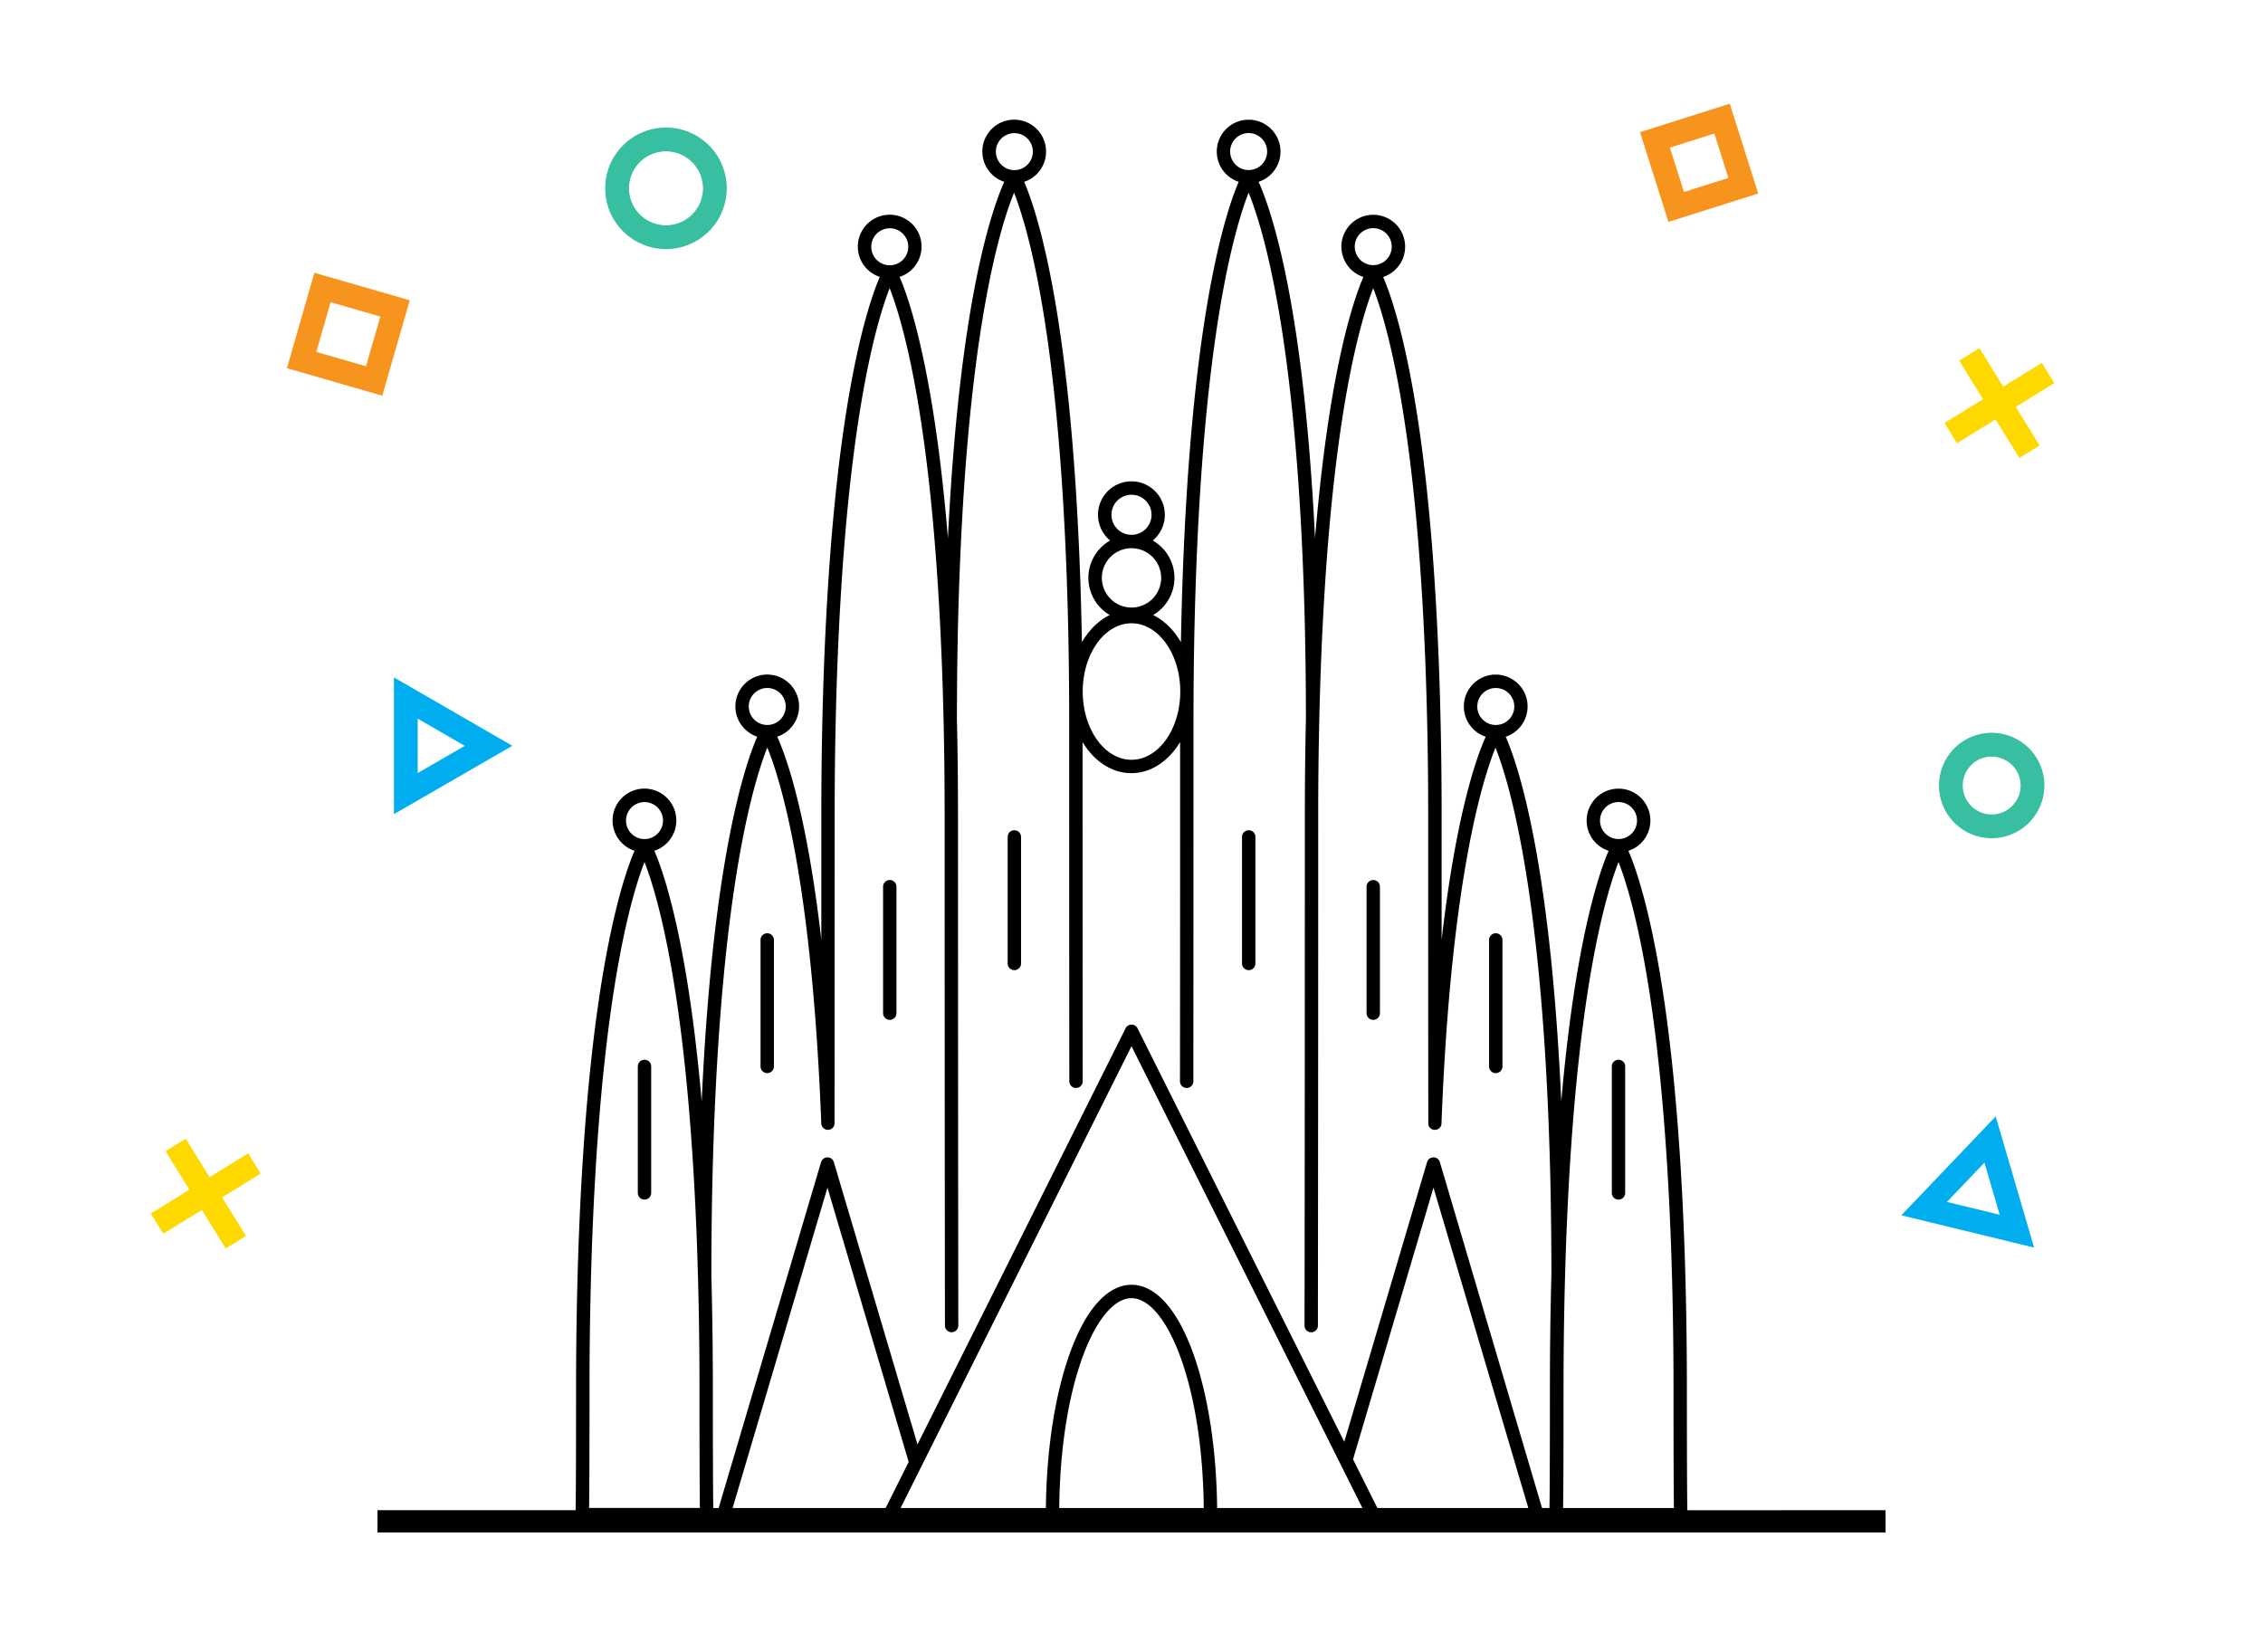<svg id="Layer_1" data-name="Layer 1" xmlns="http://www.w3.org/2000/svg" viewBox="0 0 1522.3 1111.44"><defs><style>.cls-1{fill:#38bfa1;}.cls-2{fill:#f7941d;}.cls-3{fill:#ffd800;}.cls-4{fill:#00aeef;}</style></defs><title>Artboard 21</title><path class="cls-1" d="M448,167.56a40.88,40.88,0,1,1,40.88-40.87A40.92,40.92,0,0,1,448,167.56Zm0-65.75a24.87,24.87,0,1,0,24.88,24.88A24.9,24.9,0,0,0,448,101.81Z"/><path class="cls-1" d="M1339.79,563.86a35.46,35.46,0,1,1,35.46-35.46A35.5,35.5,0,0,1,1339.79,563.86Zm0-54.91a19.46,19.46,0,1,0,19.46,19.46A19.48,19.48,0,0,0,1339.79,509Z"/><path class="cls-2" d="M257.15,266.17,193,247.68l18.49-64.18L275.64,202Zm-44.38-29.44,33.44,9.63,9.63-33.43L222.4,203.3Z"/><path class="cls-2" d="M1122.34,149.28l-19.12-60.39,60.39-19.12,19.12,60.39Zm1-50,9.46,29.88,29.88-9.46-9.46-29.88Z"/><polygon class="cls-3" points="166.93 775.82 140.99 791.86 124.95 765.93 111.34 774.34 127.39 800.28 101.45 816.32 109.87 829.93 135.8 813.89 151.84 839.82 165.45 831.4 149.41 805.47 175.34 789.43 166.93 775.82"/><polygon class="cls-3" points="1381.93 257.67 1373.51 244.06 1347.58 260.11 1331.54 234.17 1317.93 242.59 1333.97 268.52 1308.04 284.56 1316.45 298.17 1342.39 282.13 1358.43 308.06 1372.04 299.65 1355.99 273.71 1381.93 257.67"/><path class="cls-4" d="M265,547.68v-92l79.65,46Zm16-64.26V520l31.65-18.27Z"/><path class="cls-4" d="M1368.34,839.25,1279,817.52,1342.48,751Zm-58.66-30.73,35.51,8.64-10.28-35.07Z"/><path d="M516.11,721.88a4.5,4.5,0,0,0,4.5-4.5V632.3a4.5,4.5,0,0,0-9,0v85.08A4.5,4.5,0,0,0,516.11,721.88Z"/><path d="M433.55,712.88a4.5,4.5,0,0,0-4.5,4.5v85.08a4.5,4.5,0,0,0,9,0V717.38A4.5,4.5,0,0,0,433.55,712.88Z"/><path d="M598.54,686.05a4.5,4.5,0,0,0,4.5-4.5V596.47a4.5,4.5,0,0,0-9,0v85.08A4.5,4.5,0,0,0,598.54,686.05Z"/><path d="M682.35,652.61a4.5,4.5,0,0,0,4.5-4.5V563a4.5,4.5,0,0,0-9,0v85.08A4.5,4.5,0,0,0,682.35,652.61Z"/><path d="M1006.19,721.88a4.5,4.5,0,0,0,4.5-4.5V632.3a4.5,4.5,0,0,0-9,0v85.08A4.5,4.5,0,0,0,1006.19,721.88Z"/><path d="M1088.75,712.88a4.5,4.5,0,0,0-4.5,4.5v85.08a4.5,4.5,0,0,0,9,0V717.38A4.5,4.5,0,0,0,1088.75,712.88Z"/><path d="M923.77,686.05a4.5,4.5,0,0,0,4.5-4.5V596.47a4.5,4.5,0,0,0-9,0v85.08A4.5,4.5,0,0,0,923.77,686.05Z"/><path d="M840,652.61a4.5,4.5,0,0,0,4.5-4.5V563a4.5,4.5,0,0,0-9,0v85.08A4.5,4.5,0,0,0,840,652.61Z"/><path d="M1135.06,1015.92c-.11-5.69-.31-23.85-.31-81.5,0-84.59-3.61-204.37-20.82-294.6-7.31-38.33-14.65-58.57-18.52-67.48a21.44,21.44,0,1,0-13.3,0c-3.87,8.91-11.2,29.15-18.52,67.48-5.92,31.05-10.23,65.6-13.34,101-2.77-60.65-8.27-124.37-18.6-177.75-7.41-38.32-14.85-58.57-18.78-67.48a21.44,21.44,0,1,0-13.43,0c-6,13.25-19.87,51.35-29.67,136.63,0-25.39,0-53.18,0-83.83,0-84.59-3.61-204.37-20.82-294.6-7.31-38.33-14.65-58.57-18.52-67.48a21.44,21.44,0,1,0-13.3,0c-3.87,8.91-11.2,29.15-18.52,67.48-6.33,33.16-10.81,70.32-14,108.25-2.91-59.09-8.5-120.68-18.77-172.46-7.57-38.19-15.16-58.36-19.19-67.27a21.43,21.43,0,1,0-13.39,0c-3.87,8.91-11.2,29.15-18.52,67.48-13.89,72.83-18.92,164.91-20.35,242.2-4.76-8.21-11.23-14.61-18.71-18.28a28.92,28.92,0,0,0-.24-50.12,22.48,22.48,0,1,0-28.68,0,28.92,28.92,0,0,0-.24,50.12c-7.48,3.67-14,10.07-18.71,18.28-1.42-77.29-6.45-169.36-20.35-242.2-7.31-38.33-14.65-58.57-18.52-67.48a21.44,21.44,0,1,0-13.39,0c-4,8.91-11.62,29.08-19.19,67.27C646.16,241.35,640.57,302.94,637.66,362c-3.15-37.93-7.63-75.09-14-108.25-7.31-38.33-14.65-58.57-18.52-67.48a21.44,21.44,0,1,0-13.3,0c-3.87,8.91-11.2,29.15-18.52,67.48-17.21,90.23-20.82,210-20.82,294.6,0,30.74,0,58.44,0,83.83-9.8-85.28-23.66-123.37-29.67-136.63a21.43,21.43,0,1,0-13.43,0c-3.93,8.92-11.36,29.16-18.78,67.48-10.33,53.38-15.83,117.09-18.6,177.75-3.11-35.41-7.42-70-13.34-101-7.31-38.33-14.65-58.57-18.52-67.48a21.44,21.44,0,1,0-13.3,0c-3.87,8.91-11.2,29.15-18.52,67.48-17.21,90.23-20.82,210-20.82,294.6,0,57.65-.2,75.81-.31,81.5H253.93v15H1268.37v-15Zm-218.57-1.5H818.75c-.4-38.92-6-75.41-15.78-103.17-10.72-30.29-25.57-47-41.81-47s-31.09,16.68-41.81,47C709.52,939,704,975.5,703.56,1014.42H605.82l11.65-23.3L761.15,703.76Zm-6.31-32.75L964.28,798.9l63.81,215.52H926.55Zm-100.41,32.75H712.54c.85-84.63,25.53-141.15,48.61-141.15S808.91,929.79,809.76,1014.42Zm-214,0H492.82L556.63,798.9l54.63,184.52Zm537.06.55a4.47,4.47,0,0,0-1.58-.51A4.4,4.4,0,0,1,1132.82,1015Zm-56.5-463a12.44,12.44,0,1,1,12.44,12.44A12.45,12.45,0,0,1,1076.32,552Zm-24.76,456.44c.1-9.65.21-30.32.21-74,0-83.63,3.54-202.08,20.4-291.52,6.31-33.46,12.67-53,16.59-63,3.92,10,10.28,29.57,16.59,63,16.86,89.44,20.4,207.89,20.4,291.52,0,43.67.11,64.34.21,74,0,2.38,0,4.39.08,6h-74.55C1051.51,1012.8,1051.53,1010.79,1051.55,1008.4Zm-57.8-533.16a12.44,12.44,0,1,1,12.44,12.44A12.45,12.45,0,0,1,993.75,475.24ZM911.33,165.92a12.44,12.44,0,1,1,12.44,12.44A12.45,12.45,0,0,1,911.33,165.92Zm-83.82-64A12.44,12.44,0,1,1,840,114.39,12.45,12.45,0,0,1,827.52,102ZM761.15,332.81a13.48,13.48,0,1,1-13.48,13.48A13.5,13.5,0,0,1,761.15,332.81Zm-19.95,55.92a19.95,19.95,0,1,1,19.95,19.95A20,20,0,0,1,741.21,388.73Zm19.95,30.54c18.09,0,32.81,20.59,32.81,45.91s-14.72,45.91-32.81,45.91-32.81-20.59-32.81-45.91S743.06,419.27,761.15,419.27ZM669.92,102a12.44,12.44,0,1,1,12.44,12.44A12.45,12.45,0,0,1,669.92,102Zm-83.82,64a12.44,12.44,0,1,1,12.44,12.44A12.45,12.45,0,0,1,586.1,165.92ZM503.68,475.24a12.44,12.44,0,1,1,12.44,12.44A12.45,12.45,0,0,1,503.68,475.24ZM478.53,857.69c0-83.62,3.59-202.07,20.69-291.5,6.46-33.79,13-53.4,16.94-63.32,3.22,7.88,8.1,21.89,13.25,44.29,15,64.91,20.79,149.24,23.05,208.56,0,.12,0,.24.05.36a4.53,4.53,0,0,0,.06.45,4.44,4.44,0,0,0,.14.45c0,.13.08.25.13.37a4.47,4.47,0,0,0,.26.48c.05.09.1.18.16.27a4.48,4.48,0,0,0,.39.48l.15.17a4.45,4.45,0,0,0,.52.43l.15.11a4.44,4.44,0,0,0,.59.32l.17.09a4.43,4.43,0,0,0,.61.19l.26.07a4.49,4.49,0,0,0,.54.06c.1,0,.2,0,.31,0h.18c.12,0,.24,0,.36-.05a4.54,4.54,0,0,0,.46-.06c.14,0,.28-.08.42-.13s.28-.09.42-.15.26-.14.39-.21.25-.14.37-.22.23-.18.34-.28.22-.18.32-.28.19-.22.28-.33.18-.22.26-.34.14-.25.21-.38.14-.25.19-.39.09-.28.13-.42.09-.28.11-.43a4.55,4.55,0,0,0,0-.45c0-.12,0-.24,0-.37,0-55.26.08-118.61.08-207.18,0-83.63,3.54-202.08,20.4-291.52,6.31-33.46,12.67-53,16.59-63,3.92,10,10.28,29.57,16.59,63,16.86,89.44,20.4,207.89,20.4,291.52,0,151.56.11,270.36.21,343.33a4.5,4.5,0,0,0,4.5,4.49h0a4.5,4.5,0,0,0,4.49-4.51c-.09-73-.21-191.76-.21-343.32,0-19.74-.2-41.42-.72-64.17,0-.08,0-.15,0-.22,0-83.61,3.67-202,21.15-291.25,6.59-33.67,13.24-53.2,17.29-63.09,3.91,10,10.32,29.55,16.67,63.24,16.86,89.44,20.4,207.89,20.4,291.52,0,78.7,0,160.45.09,243a4.5,4.5,0,0,0,4.5,4.5h0a4.5,4.5,0,0,0,4.5-4.5c-.05-77.38-.08-154.07-.09-228.21,7.66,12.74,19.52,20.93,32.81,20.93s25.14-8.2,32.81-20.93c0,73.86,0,150.55-.09,228.21a4.5,4.5,0,0,0,4.5,4.5h0a4.5,4.5,0,0,0,4.5-4.5c.06-82.85.09-164.6.09-243,0-83.63,3.54-202.08,20.4-291.52,6.35-33.7,12.76-53.3,16.67-63.24,4.05,9.9,10.7,29.43,17.29,63.09C874.81,282,878.48,400.37,878.48,484c0,.08,0,.14,0,.22-.52,22.75-.72,44.43-.72,64.17,0,121.42-.07,236.93-.21,343.32a4.5,4.5,0,0,0,4.49,4.51h0a4.5,4.5,0,0,0,4.5-4.49c.14-106.39.21-221.9.21-343.33,0-83.63,3.54-202.08,20.4-291.52,6.31-33.46,12.67-53,16.59-63,3.92,10,10.28,29.57,16.59,63,16.86,89.44,20.4,207.89,20.4,291.52,0,89.78,0,155.11.08,207.18,0,.13,0,.24,0,.37a4.55,4.55,0,0,0,0,.45,4.38,4.38,0,0,0,.12.43c0,.14.08.28.13.42a4.41,4.41,0,0,0,.2.4c.07.13.13.25.2.37s.17.23.27.35.17.23.27.33.21.19.32.29.21.19.33.27.25.15.37.22.25.15.38.21.28.1.42.15.27.1.42.13a4.53,4.53,0,0,0,.46.06c.12,0,.24,0,.36,0h.18c.11,0,.21,0,.31,0a4.46,4.46,0,0,0,.53-.05l.29-.08a4.43,4.43,0,0,0,.57-.18l.24-.12a4.45,4.45,0,0,0,.52-.28l.23-.18a4.5,4.5,0,0,0,.43-.36c.08-.08.15-.17.23-.25a4.49,4.49,0,0,0,.33-.4c.07-.11.13-.22.2-.34a4.49,4.49,0,0,0,.22-.41c.06-.13.1-.27.14-.41a4.39,4.39,0,0,0,.13-.42,4.53,4.53,0,0,0,.06-.46c0-.12,0-.23,0-.36,6.21-162.68,27.52-231,36.33-252.8,10.26,25.77,37.61,116.83,37.61,354.78,0,.08,0,.16,0,.25-.76,27.26-1,53.2-1,76.48,0,53.33-.17,72.87-.29,80h-5L968.6,781.77a4.5,4.5,0,0,0-8.63,0L904.28,969.88l-139.1-278.2a4.5,4.5,0,0,0-8,0l-140,279.95L560.94,781.77a4.5,4.5,0,0,0-8.63,0l-68.88,232.65h-3.61c-.12-7.13-.29-26.68-.29-80,0-23.28-.28-49.22-1-76.48C478.51,857.85,478.53,857.78,478.53,857.69ZM421.12,552a12.44,12.44,0,1,1,12.44,12.44A12.45,12.45,0,0,1,421.12,552ZM396.35,1008.4c.1-9.65.21-30.32.21-74,0-83.63,3.54-202.08,20.4-291.52,6.31-33.46,12.67-53,16.59-63,3.92,10,10.28,29.57,16.59,63,16.86,89.44,20.4,207.89,20.4,291.52,0,43.67.11,64.34.21,74,0,2.38,0,4.39.08,6H396.28C396.3,1012.8,396.33,1010.79,396.35,1008.4Zm-5.29,6.06a4.47,4.47,0,0,0-1.58.51A4.4,4.4,0,0,1,391.07,1014.46Z"/></svg>